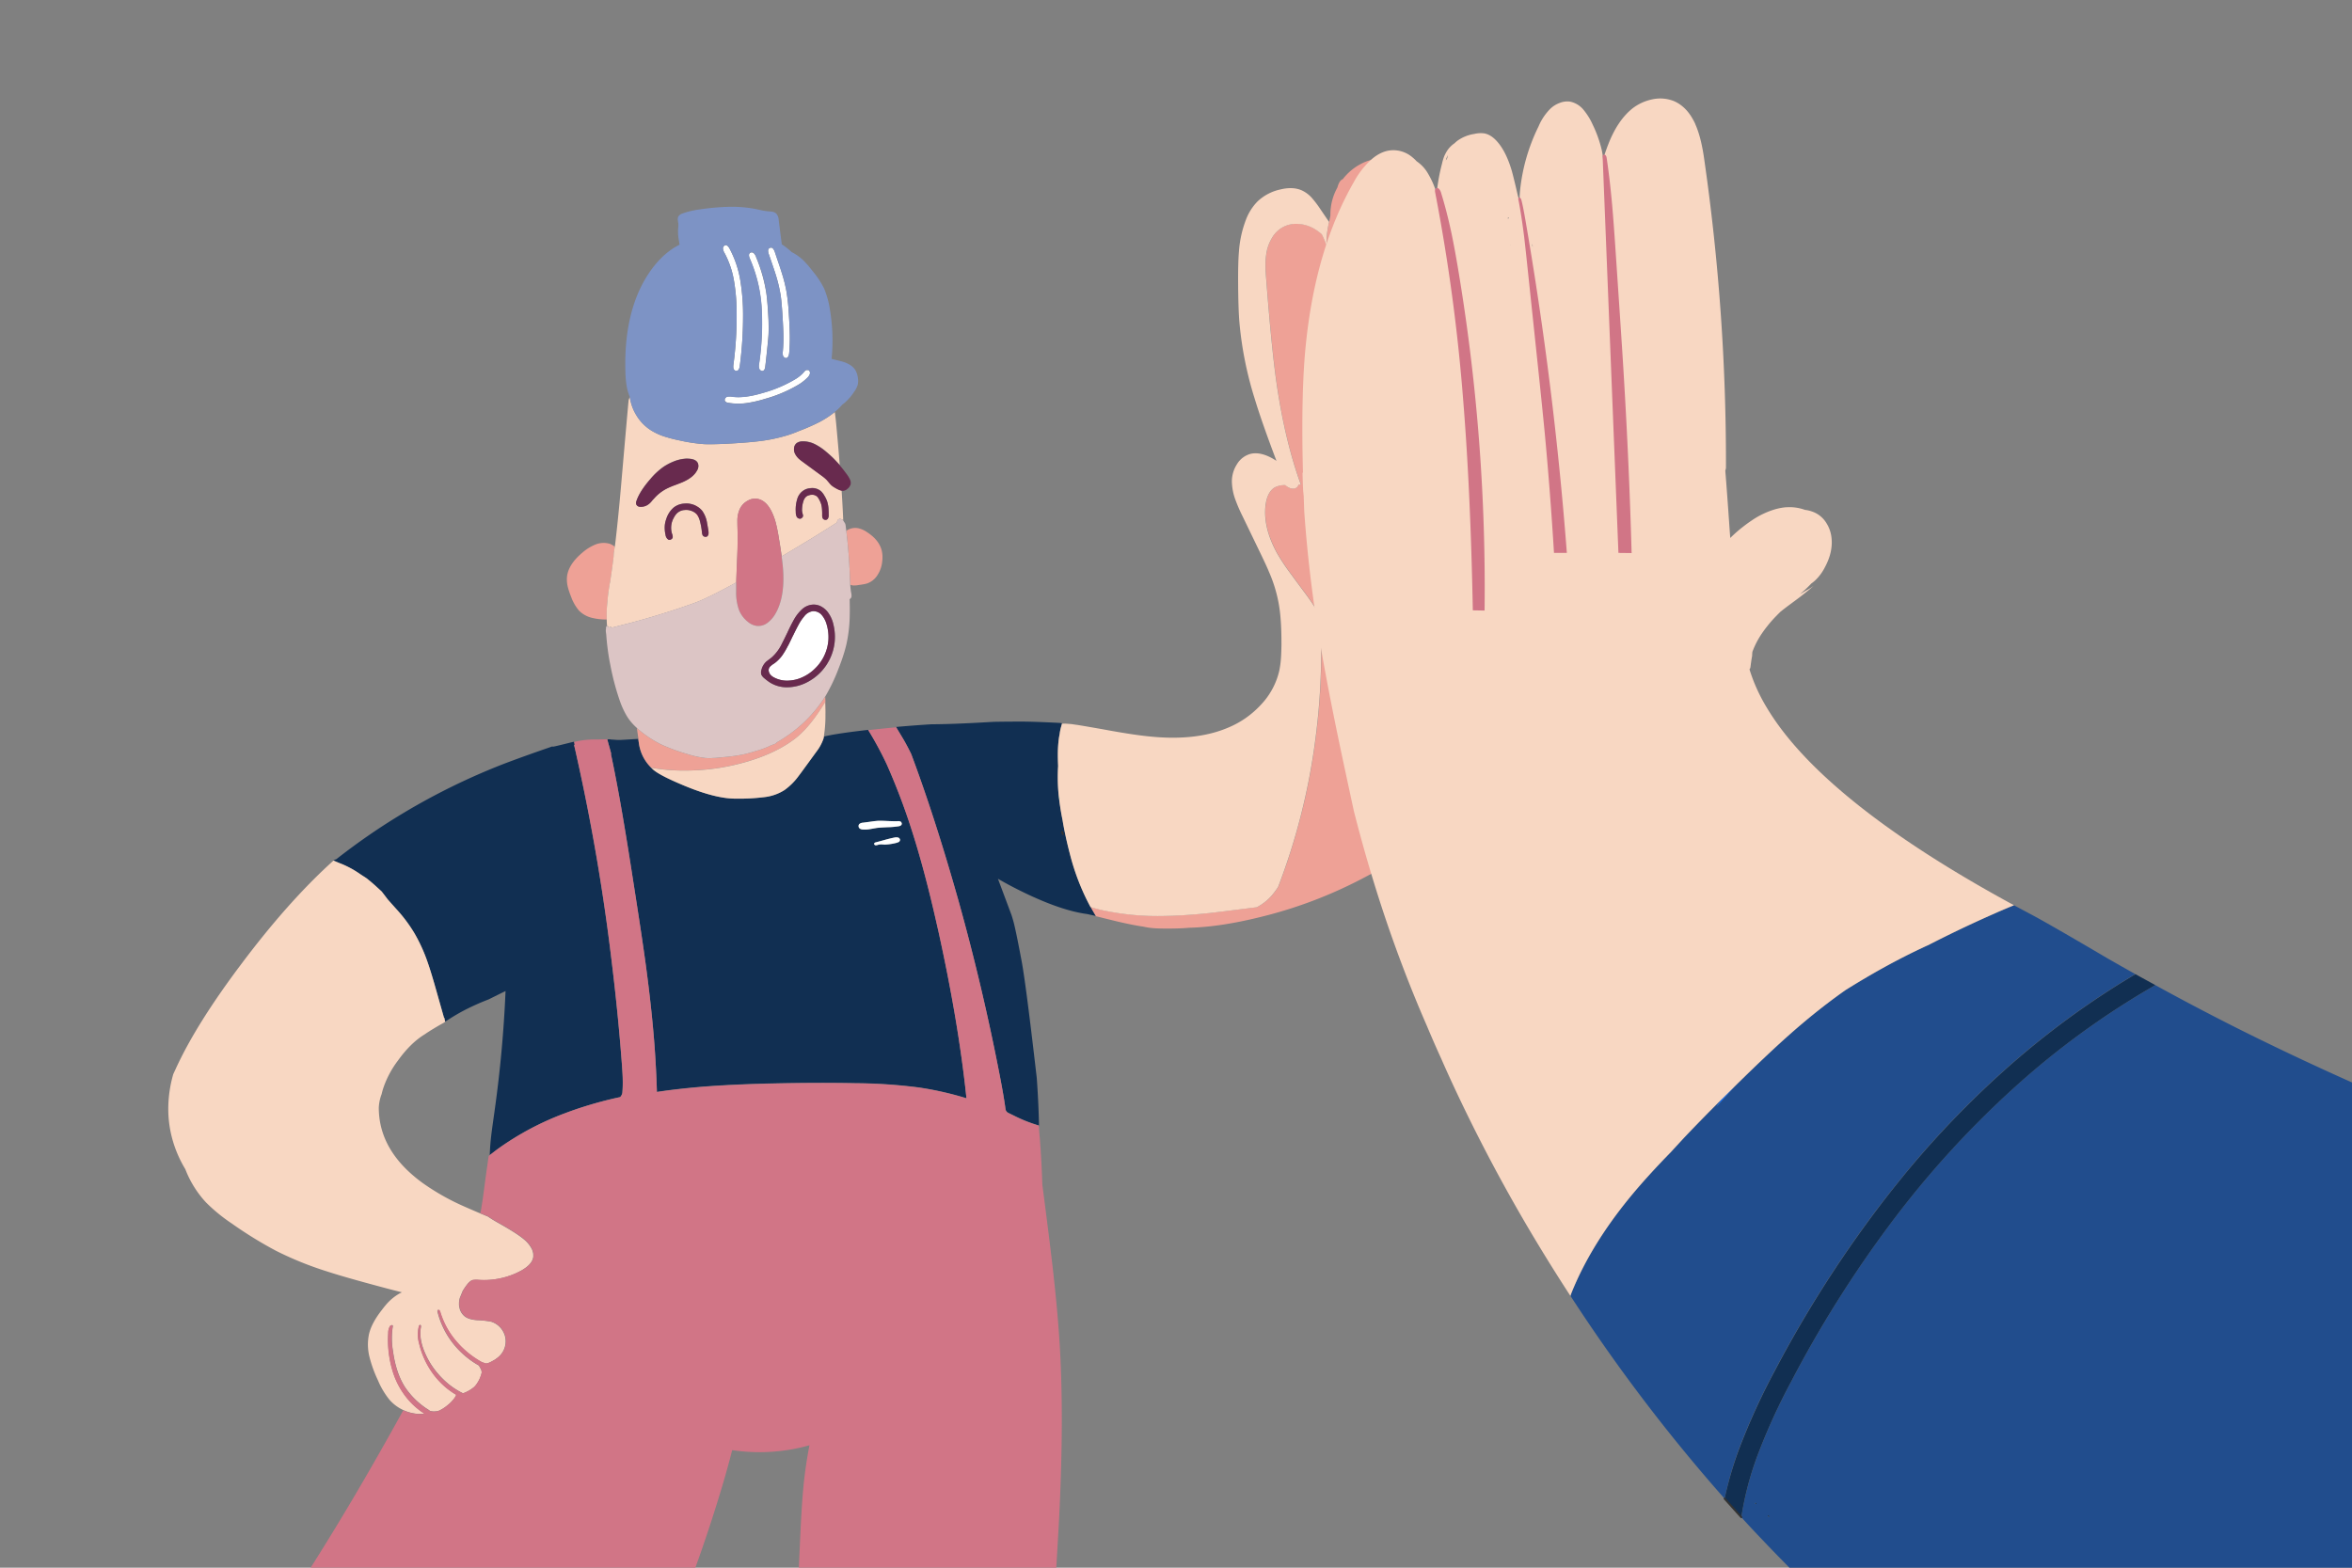 <?xml version="1.0" encoding="UTF-8"?> <svg xmlns="http://www.w3.org/2000/svg" id="Layer_1" data-name="Layer 1" width="1200" height="800" viewBox="0 0 1200 800"><rect x="0" y="0" width="1200" height="800" fill="#808080" stroke="none"/><defs><style> .cls-1 { fill: #f66; } .cls-2 { fill: #112f52; } .cls-3 { fill: #eea196; } .cls-4 { fill: #f8d7c2; } .cls-5 { fill: #d17586; } .cls-6 { fill: #fff; } .cls-7 { fill: #dcc5c5; } .cls-8 { fill: #682a4e; } .cls-9 { fill: #7d93c5; } .cls-10, .cls-11 { fill: none; stroke-linecap: round; stroke-linejoin: round; } .cls-10 { stroke: #333; } .cls-11 { stroke: #6c9; stroke-width: 0.1px; } .cls-12 { fill: #214d8d; } .cls-13 { fill: #06f; } </style></defs><g id="Layer10_0_FILL" data-name="Layer10 0 FILL"><path class="cls-1" d="M356,252.73a2,2,0,0,0-1,.33l0,12.5a9.34,9.34,0,0,0,.29,2.16,1,1,0,0,0,.87-.7,3.29,3.29,0,0,0,.12-1.08l0-7.94A36.52,36.52,0,0,0,356,252.73Z"></path></g><g><g id="Layer5_0_FILL" data-name="Layer5 0 FILL"><path class="cls-2" d="M461.87,378.89q1.47,2.66,3,5.77,9.3,24.81,18.44,55.32,3,10,5.81,20,12.15,43.55,20.89,88.5,2.21,11.25,3,17.56a2.63,2.63,0,0,0,1.25,1.71c.41.22,1.45.73,3.11,1.53a73.09,73.09,0,0,0,12.63,5c0,.36.05.72.08,1.08v-.54c0-.53,0-1,0-1.58q-.27-11.48-1.12-23.17-.21-1.77-.42-3.57-5.44-47.06-7.56-57.39-2.44-13.05-3.73-18.15c-.3-1.13-.68-2.46-1.17-4l-6.93-18.52a5.32,5.32,0,0,0,.5.29q6,3.44,12.25,6.48,19.26,9.39,32.6,11.21c.37.06,1.91.41,4.61,1-.65-1.08-1.27-2.14-1.87-3.2-.3-.51-.59-1-.88-1.58h0a118.26,118.26,0,0,1-10.46-26.95q-2.49-9.54-3.78-17.44c-.64-3.13-1.15-6.18-1.54-9.13l-.33-2.62a92,92,0,0,1-.37-15.74q-.2-4.35-.13-7.22a59.91,59.91,0,0,1,.62-7.56c.09-.48.18-.95.25-1.41a1.71,1.71,0,0,0,.09-.3l0,0h0c0-.07,0-.15,0-.25a26.07,26.07,0,0,1,.91-4c.07-.25.12-.5.17-.75a.11.11,0,0,0,.08,0,.78.78,0,0,0,0-.21,10.5,10.5,0,0,1-1.29-.17l-.2,0q-13.17-.66-19.27-.66-7.11,0-14.08.12l-3,.17q-18.25,1.06-28.74,1.08-9.18.57-18.1,1.37c1.07,1.78,2.31,3.83,3.69,6.15.33.56.66,1.14,1,1.74m80.4,46.76c-.13-.39-.26-.75-.38-1.08.12.33.25.69.38,1.08m-259.88-44.6a3.51,3.51,0,0,1-.71-.08l-1.16.41q-14.49,5-24.29,8.76a337.14,337.14,0,0,0-50.79,25,328.34,328.34,0,0,0-33.85,23.34,8.7,8.7,0,0,0-1.37.54.77.77,0,0,1-.2.13h.08c.86.38,2.14.92,3.86,1.62l1,.41a55.5,55.5,0,0,1,5.06,2.53c1.18.69,2.32,1.41,3.41,2.16.38.28,1.54,1,3.49,2.29l2.12,1.7,2.2,1.91,3.49,3.2c.84,1.09,1.88,2.44,3.11,4.07l4.36,4.86a74.61,74.61,0,0,1,9.22,12.33,83.55,83.55,0,0,1,6.69,14.7q1.86,5.28,4.73,15.53l3.65,12.87.17,0c.11.62.21,1.11.29,1.45s.11.4.17.58l1.74-1.08q4-2.6,8-4.69A125,125,0,0,1,249.29,510l5.36-2.66,3.28-1.61q-1.28,30.53-5.61,61.29-1.27,9-1.57,11.42-.44,3.66-.67,6.85c-.09,1.46-.16,2.85-.21,4.15,1.35-1,2.7-2.08,4.07-3.11a.19.19,0,0,0,0-.12.56.56,0,0,0,.05.08,145.4,145.4,0,0,1,34.38-18.27q4.89-1.84,10-3.45,9.27-2.9,18-4.73a4.29,4.29,0,0,0,1.16-2.29,65.22,65.22,0,0,0,.17-6.85q0-3.15-1.25-18-1.74-20.6-4.48-42.9a1049.12,1049.12,0,0,0-17.82-104.07q-.6-2.79-1.28-5.6a1.32,1.32,0,0,0,.29-.13c-.06-.37-.11-.69-.17-.95s-.08-.37-.12-.54c-.85.19-1.72.39-2.62.62-5,1.25-7.63,1.87-7.93,1.87M326,379.64c-.1-.67-.23-1.53-.37-2.58q-8.55.54-9.51.54c-.53,0-1.45,0-2.74-.12l-1.37-.09-.5,0a.24.24,0,0,0,0-.12l-1.66,0c.25,1,.52,2,.83,3.07.45,1.61.84,3,1.16,4.24l-.08.08h-.08c.15.73.32,1.49.49,2.28q3,14.37,6,32.23,2,11.54,5.2,32.35,4.28,27.24,6.14,41,3.07,22.83,4.44,41.23.87,11.73,1.21,23.42,10.61-1.59,22.34-2.57,16.15-1.34,38.87-1.79,22-.45,40.2-.08a263.39,263.39,0,0,1,32.39,2.2,164.44,164.44,0,0,1,24.13,5.48c-.39-3.76-.81-7.55-1.29-11.37q-4.11-33.11-12.5-71.51c-.47-2.18-1-4.33-1.45-6.44q-6.21-27.56-12.92-48.3a332.85,332.85,0,0,0-12.54-32.89,178.12,178.12,0,0,0-9.43-17.44q-16.29,1.84-22.59,3.41a3,3,0,0,1-.12.62c0,.14-.05.28-.08.41a22.92,22.92,0,0,1-3.62,6.69q-8.67,12-9,12.29a32.09,32.09,0,0,1-7.31,7.31,24,24,0,0,1-9.51,3.49,103.41,103.41,0,0,1-15.53.87q-10.08,0-25.83-6.52-13.15-5.43-16.4-8.55l-.75-.71A21.52,21.52,0,0,1,326,379.64m131.89,39.45a2.76,2.76,0,0,1,1.71.25,1.19,1.19,0,0,1,.45.66,1,1,0,0,1,0,.75c-.22.53-.8.84-1.74.95a40.72,40.72,0,0,1-5.48.46c-2.55.11-4.38.24-5.48.37l-3.62.63a14.28,14.28,0,0,1-3.65.16,2.93,2.93,0,0,1-1.41-.49,1.53,1.53,0,0,1-.59-1.17,1.45,1.45,0,0,1,.46-1.2,3.33,3.33,0,0,1,1.83-.62l4.4-.59c1.61-.22,2.8-.34,3.57-.37,1.08-.05,2.69,0,4.82.12s3.72.14,4.77.09M451.28,431c-.69-.06-1.2-.09-1.54-.09a6.5,6.5,0,0,0-1.57.17,4.17,4.17,0,0,1-1.29.29.81.81,0,0,1-.62-.25.62.62,0,0,1-.25-.58c.08-.36.41-.6,1-.71l3.7-1q3.36-1,5.73-1.42a3.56,3.56,0,0,1,1.74,0,1.27,1.27,0,0,1,.71.42,1.18,1.18,0,0,1,.33.79,1.32,1.32,0,0,1-.66,1.08,9.85,9.85,0,0,1-1.25.45A27.61,27.61,0,0,1,451.28,431Z"></path><path class="cls-3" d="M450.12,286.41a15.67,15.67,0,0,0-.21-5.28q-1.34-5.56-7.52-9.55a12.44,12.44,0,0,0-4.44-2,7.78,7.78,0,0,0-4.69.46,5.89,5.89,0,0,0-1.46.83q1.45,12.22,1.83,23.79c.05,1.37.1,2.6.17,3.7a4.11,4.11,0,0,0,1.91.41,13.22,13.22,0,0,0,2.7-.29,25.33,25.33,0,0,0,3.86-.7,10.17,10.17,0,0,0,5.56-4.53,15.21,15.21,0,0,0,2.29-6.85M325.66,377.06c.14,1.05.27,1.91.37,2.58a21.52,21.52,0,0,0,6.19,12.08,93.69,93.69,0,0,0,17.19,1.45A111.71,111.71,0,0,0,381,388.69q15.38-4.49,25.13-12.13c.27-.2.53-.43.79-.66q6.83-5.65,14.12-17.65c.06,1.42.11,3.06.16,4.94v1.17c.11-.67.06-3.64-.16-8.93a.26.26,0,0,1-.09.12,68.44,68.44,0,0,1-17.77,18.85c-.63.46-1.27.91-1.91,1.33-1.69,1.16-3.33,2.19-4.94,3.08a.63.63,0,0,1-.13.2,2.54,2.54,0,0,1-.95.63c-.7.27-1.36.52-2,.74-.4.22-.8.41-1.21.59a45.26,45.26,0,0,1-6.6,2.32q-3.36,1.08-6.23,1.7a94,94,0,0,1-10.67,1.46c-2.11.22-3.56.34-4.36.37a28.73,28.73,0,0,1-4.36,0,48.92,48.92,0,0,1-9.35-2.08,92.86,92.86,0,0,1-13-4.77,54.84,54.84,0,0,1-10.84-7c-.6-.49-1.16-1-1.7-1.49q.47,3.39.79,5.6m-14-99.37a11.2,11.2,0,0,0-7.93.16,24.17,24.17,0,0,0-6.86,4.32q-7.19,6.1-7.68,12.54a16,16,0,0,0,.5,5,39,39,0,0,0,1.62,4.77,22.72,22.72,0,0,0,4,7.06,13.78,13.78,0,0,0,6.39,3.66,29.57,29.57,0,0,0,7.39.91h.42a1,1,0,0,0,0-.25,51.31,51.31,0,0,1,.29-8,94.24,94.24,0,0,1,1.29-10.18l.16-.75q.25-1.71.54-3.69.63-4.23,1.21-9c0-.82.07-1.51.12-2.08l.5-3.11a5.33,5.33,0,0,0-2-1.29M732.09,123q-2.62-9.42-4.57-15a85.58,85.58,0,0,0-6.35-14.2q-5.7-10.17-13.09-12.21a15.93,15.93,0,0,0-7-.29,22.31,22.31,0,0,0-6.69,2.32,28,28,0,0,0-9.3,7.81q-1.65.6-2.58,3.7c-.06.2-.13.41-.2.62a28.33,28.33,0,0,0-3.53,14.29c-.19.91-.38,1.85-.58,2.82l-.09.29q-.75,3.44-1,5.9a42,42,0,0,0-.16,6.43l-.33-.87a50.26,50.26,0,0,0-2.16-5.06,22.31,22.31,0,0,0-3.7-2.75,18.37,18.37,0,0,0-8.26-2.57,14.21,14.21,0,0,0-8.27,1.83,14.71,14.71,0,0,0-5.15,5.19,21.84,21.84,0,0,0-2.74,7,35.06,35.06,0,0,0-.62,7.35q0,2.63.41,7.48,2.7,35,5.28,52.78,4.23,29.12,12.29,51.25a7.83,7.83,0,0,1-1.16.2,2.31,2.31,0,0,1-.38.83,2.51,2.51,0,0,1-1.86,1.08A3.71,3.71,0,0,1,658,249a7.57,7.57,0,0,1-2.16-1.49,11.27,11.27,0,0,0-5.44,1.2q-3.52,2.16-4.48,8.06-1.83,11.72,5.73,25.5a107.79,107.79,0,0,0,7.35,11q2.61,3.57,7.89,10.67,3.55,5,6.77,10.22a340.87,340.87,0,0,1-2.12,60.42q-.37,3-.79,6a326.87,326.87,0,0,1-18.52,71.89,33.18,33.18,0,0,1-1.91,2.74,26,26,0,0,1-9.05,7.72q-19.56,2.44-23.26,2.87-13.2,1.41-23.38,1.57a135.32,135.32,0,0,1-31.43-2.78l-.58-.12-2.41-.58-1.79-.46h0a15.08,15.08,0,0,1-2-.67c.29.54.58,1.07.88,1.58.6,1.06,1.22,2.12,1.87,3.2.61.17,1.27.33,2,.5l2.12.54,6.23,1.53q8.45,2,13.78,2.75a34.56,34.56,0,0,0,5.07.78q3,.25,8.06.21c3.94,0,7.38-.14,10.34-.41q16.07-.4,37-5.65a227.69,227.69,0,0,0,47.43-17.48q11.18-5.61,22.92-12.63a278.12,278.12,0,0,0,30.11-20.51q12-9.56,24.25-21,4.53-4.26,23.3-22.43l-2.33-.91q-4.51-1.77-18-6.44a53.61,53.61,0,0,0,.13-12.12q-.72-8.64-2.87-23.72-1.74-12.25-2.62-19.18a101.9,101.9,0,0,0,1.66-13.58,109.13,109.13,0,0,0-.58-17.32q-.74-7.14-2.53-17.15-.78-4.32-1.95-10.13-1.38-29.56-5.15-48a4.59,4.59,0,0,0-1.62-3.07,2.22,2.22,0,0,0-2.24,0,3.46,3.46,0,0,0-1.75,1.66q-4.26-19-7-30.44Q738.22,145.34,732.09,123Z"></path><path class="cls-4" d="M174,440.77c-1.72-.7-3-1.24-3.86-1.62l-2.53,2.32q-21.48,19.89-44,49.83-23.46,31.07-34,54.24c-.41.88-.81,1.76-1.21,2.61a64.8,64.8,0,0,0-2.53,16.37,58.43,58.43,0,0,0,2.12,17,61.07,61.07,0,0,0,6.56,15.12l0,0a52.53,52.53,0,0,0,10.59,17,85.41,85.41,0,0,0,13,10.64,207.78,207.78,0,0,0,22.67,14,172.91,172.91,0,0,0,25.83,10.47q8.85,2.9,26.87,7.72,6.54,1.77,11.54,3l-1.16.58a25.73,25.73,0,0,0-7.27,6.15c-.57.68-1.15,1.42-1.74,2.2q-5.4,6.89-6.65,12.58a26.09,26.09,0,0,0,.38,11.88,64.66,64.66,0,0,0,4.19,11.46,41.29,41.29,0,0,0,5.86,9.92,21,21,0,0,0,6.43,5l.75.37a22.25,22.25,0,0,0,7.06,1.87l1.16.08a.42.42,0,0,1-.12-.08,11.16,11.16,0,0,0,1.83,0,1.27,1.27,0,0,0,.49-.17h.17l-.08-.08a.21.21,0,0,0,.12-.08l-.33-.09a.27.27,0,0,0-.17-.08,39.09,39.09,0,0,1-6.43-5.4,40,40,0,0,1-9.3-16.36,54.37,54.37,0,0,1-2.12-19,6.37,6.37,0,0,1,.91-3.53,1.54,1.54,0,0,1,.71-.46q.5-.12.66.21a.86.86,0,0,1,0,.63,38.68,38.68,0,0,0,.13,12.45q1.58,11.46,6.35,18.65a39.6,39.6,0,0,0,12,11.38v0a1.81,1.81,0,0,0,1.21.58,6.82,6.82,0,0,0,2.11.08l.09,0a5.77,5.77,0,0,0,1.95-.46,19.6,19.6,0,0,0,4.19-2.74,17.42,17.42,0,0,0,3.82-4.11,5.42,5.42,0,0,0,.54-1.17,39.8,39.8,0,0,1-5.15-3.61,40.84,40.84,0,0,1-8.63-10.05,42.55,42.55,0,0,1-5.07-12.25,17.56,17.56,0,0,1-.21-9,1.17,1.17,0,0,1,.29-.54c.17-.19.33-.25.5-.17s.35.42.29,1q-1.25,6.27,2.45,14.2a41,41,0,0,0,8.51,12.13A38,38,0,0,0,236.25,711a19,19,0,0,0,1.95-.83A18.14,18.14,0,0,0,242,707.7a12,12,0,0,0,1.42-1.74,16.87,16.87,0,0,0,2.32-5.36.85.85,0,0,0,0-.17v0a.24.24,0,0,0,0-.12.41.41,0,0,0,0-.17v0a2.71,2.71,0,0,0-.08-.54,4.69,4.69,0,0,0-.17-.58.2.2,0,0,0,0-.08l-1.16-2.08a44.38,44.38,0,0,1-9.34-7,43,43,0,0,1-11.8-20.43,1.23,1.23,0,0,1,.08-.83.46.46,0,0,1,.42-.12.75.75,0,0,1,.46.2,3.71,3.71,0,0,1,.41.83,41.17,41.17,0,0,0,9.1,16,46.67,46.67,0,0,0,12.16,9.64l1.87.62a4.58,4.58,0,0,0,1-.08,9.9,9.9,0,0,0,2-.87c.92-.47,1.6-.85,2-1.13a2.48,2.48,0,0,0,.37-.29,11.39,11.39,0,0,0,2.95-2.82,10.35,10.35,0,0,0,1.83-4.53,10.21,10.21,0,0,0-.42-4.86,10.69,10.69,0,0,0-2.61-4.15,10.53,10.53,0,0,0-4.16-2.53,44.86,44.86,0,0,0-7.1-.79q-4.35-.28-6.48-1.95a7.54,7.54,0,0,1-2.49-3.7,11,11,0,0,1-.37-1.78,10.81,10.81,0,0,1,.12-2.83c.07-.37.15-.74.25-1.12q.74-1.72,1.41-3.45a30,30,0,0,1,2.41-3.53,7.68,7.68,0,0,1,2.16-1.95,3.61,3.61,0,0,1,.42-.16,10.75,10.75,0,0,1,2.82-.13,39.18,39.18,0,0,0,11.51-.79,38.76,38.76,0,0,0,10.83-4.07q5.19-3,5.86-6.52a7.54,7.54,0,0,0-1-4.94,15.12,15.12,0,0,0-3.4-4.07q-3.4-3-12.58-8.18c-2.32-1.29-4.37-2.53-6.15-3.74-1.4-.58-2.72-1.13-4-1.66q-7.9-3.37-10.34-4.52a119.38,119.38,0,0,1-18.81-10.88,75.06,75.06,0,0,1-8.34-7q-14.13-13.93-14.12-31.56a22,22,0,0,1,1.45-6.85c.22-1,.49-1.94.79-2.91A49.32,49.32,0,0,1,203,541.26q6.42-9,13.66-13.41,2.1-1.46,4.82-3.08c1.82-1.1,3.36-2,4.61-2.65l1.08-.71c-.06-.18-.12-.38-.17-.58s-.18-.83-.29-1.45l-.17,0-3.65-12.87q-2.86-10.26-4.73-15.53a83.55,83.55,0,0,0-6.69-14.7,74.61,74.61,0,0,0-9.22-12.33L197.84,459c-1.23-1.63-2.27-3-3.11-4.07l-3.49-3.2-2.2-1.91-2.12-1.7c-1.95-1.25-3.11-2-3.49-2.29-1.09-.75-2.23-1.47-3.41-2.16a55.5,55.5,0,0,0-5.06-2.53l-1-.41M220.51,720,220,720h.24l.3.09h-.05m128.9-326.87a93.69,93.69,0,0,1-17.19-1.45l.75.71q3.24,3.1,16.4,8.55,15.75,6.52,25.83,6.52a103.41,103.41,0,0,0,15.53-.87,24,24,0,0,0,9.51-3.49,32.09,32.09,0,0,0,7.31-7.31q.3-.33,9-12.29a22.92,22.92,0,0,0,3.62-6.69c0-.13.06-.27.08-.41a3,3,0,0,0,.12-.62.23.23,0,0,0,0-.17,65.57,65.57,0,0,0,.79-11.29v-1.17c-.05-1.88-.1-3.52-.16-4.94q-7.29,12-14.12,17.65c-.26.23-.52.46-.79.66q-9.77,7.65-25.13,12.13a111.71,111.71,0,0,1-31.56,4.48M321.34,202.73a4.43,4.43,0,0,0-.66,2q-.26,2.33-3.91,44.31-1.41,16-2.9,28.62l-.21,1.33-.5,3.11c-.05.57-.09,1.26-.12,2.08q-.59,4.79-1.21,9-.29,2-.54,3.69l-.16.75a94.24,94.24,0,0,0-1.29,10.18,51.31,51.31,0,0,0-.29,8,1,1,0,0,1,0,.25h0c0,1.17.08,2.29.16,3.36l.25,0h.17a1.08,1.08,0,0,0,.29.58.5.5,0,0,0,.62.09.83.83,0,0,0,.42-.3,1.74,1.74,0,0,1,.54.54l1.08-.24c2.35-.61,5.11-1.32,8.3-2.12q16.95-4.49,32.85-10.22,6.71-2.4,21.43-10.5.11-4.41.41-11,.47-10.21.25-15.7c-.08-2.74-.11-4.55-.08-5.44a14.36,14.36,0,0,1,1.16-5.23,9.23,9.23,0,0,1,4.11-4.36,7.34,7.34,0,0,1,5.73-.75q3.75,1.08,6.32,6.06A31.5,31.5,0,0,1,396,267.6c.44,1.71.91,4.11,1.41,7.18q.89,5.1,1.41,9.14c.69-.39,1.38-.8,2.08-1.21q15.88-9.42,26-16a.55.55,0,0,0,.21-.12,1.83,1.83,0,0,1,.58-1.5,1.47,1.47,0,0,1,1.41-.2,2.85,2.85,0,0,1,.38.12,2.22,2.22,0,0,1,.7.54c0-.32,0-.63,0-.95q-.28-6.66-.79-14.33a7.13,7.13,0,0,1-1.53-.5,18,18,0,0,1-1.87-1,11.14,11.14,0,0,1-1.79-1.24,13.53,13.53,0,0,1-1.24-1.37c-.61-.72-1-1.21-1.25-1.45a21.7,21.7,0,0,0-2.62-2.16L410,235.91c-1.11-.8-1.92-1.44-2.45-1.91a9.24,9.24,0,0,1-1.87-2.45,5,5,0,0,1-.54-3,3.57,3.57,0,0,1,1.41-2.58,5.33,5.33,0,0,1,2.83-.83,13.54,13.54,0,0,1,6.56,1.54,28.24,28.24,0,0,1,5.61,3.82q1.73,1.46,3.36,3c1.22,1.22,2.39,2.47,3.53,3.78q-.73-9.24-1.7-19.72-.39-4.38-.83-7.31a36.09,36.09,0,0,1-3.12,2.32,48.87,48.87,0,0,1-4.65,2.79,104.09,104.09,0,0,1-10.17,4.48l-.54.21a59.84,59.84,0,0,1-5.78,2.12,82.71,82.71,0,0,1-15.49,3.11q-5.22.63-15.82,1.2c-5.2.23-8.9.28-11.09.17a84.9,84.9,0,0,1-12.62-1.91,71.57,71.57,0,0,1-7.43-1.91,30.3,30.3,0,0,1-6.94-3.16,23.08,23.08,0,0,1-7.6-7.8c-.47-.78-.9-1.57-1.28-2.37a24.18,24.18,0,0,1-2-6.77m10.47,41.65a35.13,35.13,0,0,1,6.47-6.06,27.25,27.25,0,0,1,5.07-2.74,19.82,19.82,0,0,1,6.52-1.58,14,14,0,0,1,2.16.08c2.19.23,3.54,1,4.07,2.45a4.2,4.2,0,0,1-.46,3.41c-1.21,2.33-3.53,4.26-6.93,5.81-.72.34-2.15.9-4.28,1.71a39.85,39.85,0,0,0-4.23,1.78,21.77,21.77,0,0,0-6.52,5.07c-.31.35-.58.66-.84.91s-.44.56-.62.75a7.8,7.8,0,0,1-1.66,1.49,6.17,6.17,0,0,1-3.86,1.08,2.15,2.15,0,0,1-2.08-1.12,2.56,2.56,0,0,1,.09-1.91q1.65-4.89,7.1-11.13m86,10.3a6.44,6.44,0,0,0-1.08-1.45,4,4,0,0,0-3.57-.67,4.36,4.36,0,0,0-1.87.79,4.88,4.88,0,0,0-1.37,2.16,14.37,14.37,0,0,0-.75,4.24,5.4,5.4,0,0,0,.21,2c.05.25.15.63.29,1.12a1.44,1.44,0,0,1-.62,1.37,1.35,1.35,0,0,1-1.46.3,1.88,1.88,0,0,1-1.32-1.33,5.13,5.13,0,0,1-.3-2,17.89,17.89,0,0,1,.71-6.47,7.72,7.72,0,0,1,4-4.95,7.24,7.24,0,0,1,2.61-.7,6.81,6.81,0,0,1,5.69,1.66,9.84,9.84,0,0,1,1.62,2.2,14.56,14.56,0,0,1,1.42,3,15.36,15.36,0,0,1,.62,3.32c.05.64.1,1.77.12,3.41a3.31,3.31,0,0,1-.41,1.91,1.4,1.4,0,0,1-1.37.62,1.55,1.55,0,0,1-1.29-.83,4,4,0,0,1-.25-1.74,30.69,30.69,0,0,0-.12-3.2,10.77,10.77,0,0,0-.46-2.45,13.58,13.58,0,0,0-1.08-2.37M349,257a10.34,10.34,0,0,1,5.65.91c.31.15.6.3.87.46a9.6,9.6,0,0,1,2.7,2.28,14.45,14.45,0,0,1,2.53,6.52c.17.8.38,2,.63,3.65.24,1.42.05,2.37-.59,2.87a1.37,1.37,0,0,1-1.2.21,1.62,1.62,0,0,1-1.08-.67,4.28,4.28,0,0,1-.42-1.74,35.73,35.73,0,0,0-1-5.52,9.39,9.39,0,0,0-1.46-3.29,6.34,6.34,0,0,0-2.69-1.91l-.3-.12a7.7,7.7,0,0,0-3.61-.37l-.16,0A6.28,6.28,0,0,0,345.3,262a9.33,9.33,0,0,0-1.53,2.2,10.39,10.39,0,0,0-.92,8.1,4.3,4.3,0,0,1,.38,1.83,1.51,1.51,0,0,1-.88,1.12,1.43,1.43,0,0,1-1.41.08,3.36,3.36,0,0,1-1.37-2.36,16.27,16.27,0,0,1-.37-5.07,14.09,14.09,0,0,1,.79-3.24,12.57,12.57,0,0,1,3.74-5.69,9.48,9.48,0,0,1,5.31-2M678.1,113.24q-1.92-2.8-4.77-7a52.87,52.87,0,0,0-4-5.23,15.62,15.62,0,0,0-5.15-3.86q-4.49-2-10.8-.5a24.39,24.39,0,0,0-11.87,6.23,26.9,26.9,0,0,0-5.86,9.34,56.29,56.29,0,0,0-3.53,16.07q-.5,5.52-.42,16.7.09,13.13.67,19.68a183.5,183.5,0,0,0,7.81,38.87q3.45,11.47,11.08,31.64-7.41-4.86-13.08-3.61a11.59,11.59,0,0,0-7.1,5.36,16.2,16.2,0,0,0-2.57,8.88,28.59,28.59,0,0,0,1.74,9.06,81.12,81.12,0,0,0,3.7,8.55l9.38,19.44q3,6.23,4.07,8.88a71.27,71.27,0,0,1,5.9,23.18q.54,6,.5,14.45c-.06,2.9-.14,5.08-.25,6.52a45.34,45.34,0,0,1-.87,6.43,37.33,37.33,0,0,1-9.56,17.53,47.2,47.2,0,0,1-16.69,11.54q-16.32,6.9-40.11,4.41-7.65-.75-20.15-3l-2.94-.54q-8.66-1.53-13.46-2.32l-.7-.08-2-.3c-.61-.08-1.85-.18-3.73-.29h-.13a4.74,4.74,0,0,1-.79,0l-.33.09-.12-.13h-.13a.78.78,0,0,1,0,.21.11.11,0,0,1-.08,0c-.05.25-.1.5-.17.75a26.07,26.07,0,0,0-.91,4c0,.1,0,.18,0,.25h0l0,0a1.71,1.71,0,0,1-.09.3c-.07.46-.16.93-.25,1.41a59.91,59.91,0,0,0-.62,7.56q-.06,2.86.13,7.22a92,92,0,0,0,.37,15.74l.12.62h0l-.12-.62.33,2.62c.39,2.95.9,6,1.54,9.13q1.29,7.9,3.78,17.44a118.26,118.26,0,0,0,10.46,26.95h0a15.08,15.08,0,0,0,2,.67h0l1.79.46,2.41.58.58.12a135.32,135.32,0,0,0,31.43,2.78q10.18-.17,23.38-1.57,3.71-.42,23.26-2.87a26,26,0,0,0,9.05-7.72,33.18,33.18,0,0,0,1.91-2.74,326.87,326.87,0,0,0,18.52-71.89q.42-3,.79-6a340.87,340.87,0,0,0,2.12-60.42q-3.21-5.25-6.77-10.22-5.28-7.1-7.89-10.67a107.79,107.79,0,0,1-7.35-11q-7.56-13.8-5.73-25.5,1-5.89,4.48-8.06a11.27,11.27,0,0,1,5.44-1.2A7.57,7.57,0,0,0,658,249a3.71,3.71,0,0,0,2.25.29,2.51,2.51,0,0,0,1.86-1.08,2.31,2.31,0,0,0,.38-.83,7.83,7.83,0,0,0,1.16-.2Q655.6,225,651.36,195.92q-2.58-17.78-5.28-52.78-.41-4.86-.41-7.48a35.06,35.06,0,0,1,.62-7.35,21.84,21.84,0,0,1,2.74-7,14.71,14.71,0,0,1,5.15-5.19,14.21,14.21,0,0,1,8.27-1.83,18.37,18.37,0,0,1,8.26,2.57,22.31,22.31,0,0,1,3.7,2.75,50.26,50.26,0,0,1,2.16,5.06l.33.87a42,42,0,0,1,.16-6.43Q677.35,116.68,678.1,113.24Z"></path><path class="cls-5" d="M220,720l.49.09h.05l-.3-.09H220m89.82-342.76h-.13q-4.23.12-7.1.12a44.31,44.31,0,0,0-8,.87l-1.66.38q.06.26.12.54c.06.26.11.58.17.95a1.32,1.32,0,0,1-.29.13q.68,2.81,1.28,5.6A1049.12,1049.12,0,0,1,312,489.85q2.74,22.3,4.48,42.9,1.26,14.82,1.25,18a65.22,65.22,0,0,1-.17,6.85,4.29,4.29,0,0,1-1.16,2.29q-8.71,1.83-18,4.73-5.16,1.6-10,3.45A145.4,145.4,0,0,0,254,586.32a.56.56,0,0,1-.05-.08.19.19,0,0,1,0,.12c-1.37,1-2.72,2.07-4.07,3.11-.17.16-.35.31-.54.46-.07.48-.16,1-.25,1.5-.14,1.11-.31,2.31-.49,3.61-.08.53-.16,1.07-.25,1.62q-.83,6.14-2,14.87c-.08.54-.16,1.08-.25,1.61l-.7,4.53c-.07.3-.2.77-.38,1.41,1.23.53,2.55,1.08,4,1.66,1.78,1.21,3.83,2.45,6.15,3.74q9.17,5.14,12.58,8.18a15.12,15.12,0,0,1,3.4,4.07,7.54,7.54,0,0,1,1,4.94q-.66,3.54-5.86,6.52a38.76,38.76,0,0,1-10.83,4.07,39.18,39.18,0,0,1-11.51.79,10.75,10.75,0,0,0-2.82.13,3.61,3.61,0,0,0-.42.16,7.68,7.68,0,0,0-2.16,1.95,30,30,0,0,0-2.41,3.53q-.67,1.73-1.41,3.45c-.1.38-.18.75-.25,1.12a10.81,10.81,0,0,0-.12,2.83,11,11,0,0,0,.37,1.78,7.54,7.54,0,0,0,2.49,3.7q2.13,1.66,6.48,1.95a44.86,44.86,0,0,1,7.1.79,10.53,10.53,0,0,1,4.16,2.53,10.69,10.69,0,0,1,2.61,4.15,10.21,10.21,0,0,1,.42,4.86,10.35,10.35,0,0,1-1.83,4.53,11.39,11.39,0,0,1-2.95,2.82,2.48,2.48,0,0,1-.37.29c-.44.28-1.12.66-2,1.13a9.9,9.9,0,0,1-2,.87,4.58,4.58,0,0,1-1,.08l-1.87-.62a46.67,46.67,0,0,1-12.16-9.64,41.17,41.17,0,0,1-9.1-16,3.71,3.71,0,0,0-.41-.83.75.75,0,0,0-.46-.2.46.46,0,0,0-.42.12,1.23,1.23,0,0,0-.08.83A43,43,0,0,0,235,689.76a44.38,44.38,0,0,0,9.34,7l1.16,2.08a.2.2,0,0,1,0,.08,4.69,4.69,0,0,1,.17.58,2.71,2.71,0,0,1,.08.54v0a.41.41,0,0,1,0,.17.24.24,0,0,1,0,.12v0a.85.85,0,0,1,0,.17,16.87,16.87,0,0,1-2.32,5.36A12,12,0,0,1,242,707.7a18.14,18.14,0,0,1-3.82,2.49,19,19,0,0,1-1.95.83,38,38,0,0,1-10.55-7.51,41,41,0,0,1-8.51-12.13q-3.69-7.93-2.45-14.2c.06-.58,0-.91-.29-1s-.33,0-.5.17a1.17,1.17,0,0,0-.29.54,17.56,17.56,0,0,0,.21,9,42.55,42.55,0,0,0,5.07,12.25,40.84,40.84,0,0,0,8.63,10.05,39.8,39.8,0,0,0,5.15,3.61,5.42,5.42,0,0,1-.54,1.17,17.42,17.42,0,0,1-3.82,4.11,19.6,19.6,0,0,1-4.19,2.74,5.77,5.77,0,0,1-1.95.46l-.09,0a6.82,6.82,0,0,1-2.11-.08,1.81,1.81,0,0,1-1.21-.58v0a39.6,39.6,0,0,1-12-11.38q-4.77-7.18-6.35-18.65a38.68,38.68,0,0,1-.13-12.45.86.86,0,0,0,0-.63q-.17-.33-.66-.21a1.54,1.54,0,0,0-.71.46,6.37,6.37,0,0,0-.91,3.53,54.37,54.37,0,0,0,2.12,19,40,40,0,0,0,9.3,16.36,39.09,39.09,0,0,0,6.43,5.4.27.27,0,0,1,.17.08l.33.09a.21.21,0,0,1-.12.08l.08.08h-.17a1.27,1.27,0,0,1-.49.17,11.16,11.16,0,0,1-1.83,0,.42.42,0,0,0,.12.08l-1.16-.08a22.25,22.25,0,0,1-7.06-1.87Q198,733.77,190.2,747.36q-23.83,41.58-47.92,77.53H117.94c-.39.11-.77.21-1.16.29l-1.21.33c-.38.09-.77.18-1.16.3H112c-.41-.12-.81-.21-1.2-.3l-1.2-.33c-.39-.08-.78-.18-1.17-.29v.29h-.91a4.51,4.51,0,0,1-.29.63c-.08.27-.18.56-.29.87l.58.91,2.08.58c.41.09.81.18,1.2.29s.79.21,1.2.29.78.21,1.17.29c.38-.08.79-.18,1.2-.29s.78-.18,1.16-.29l1.21-.29q11.67,0,23.34,0-6.8,10.08-13.58,19.69-12.41,17.52-25.13,34a822.1,822.1,0,0,1-77.78,87.5,11.35,11.35,0,0,0,4.82-1.87,30.07,30.07,0,0,0,4.19-3.36A432.08,432.08,0,0,0,65,931q13.41-15.21,29.45-35.68,5.3-6.75,10.46-13.58,20.08-26.32,38.62-53.65l176.74-.08,20.52,0q-9.39,22.37-20.52,44.1c-.9,1.78-1.82,3.55-2.74,5.31s-1.62,3.07-2.33,4.36c-.81,1.5-1.53,2.77-2.16,3.82a75.73,75.73,0,0,1-5.1,7.81c-1.75,2.36-2.85,4-3.33,4.78a11.25,11.25,0,0,0-1.66,5.31q2.79.38,5.61-4.23,5.08-8.53,9.92-17.49c.6-1.1,1.2-2.21,1.79-3.32q12.63-23.75,23.63-50.45l62.66,0q-.35,13-.37,22.25a499.16,499.16,0,0,0,3.2,61.63,2.79,2.79,0,0,0,.66,1.7,1.43,1.43,0,0,0,1.46.21,1.86,1.86,0,0,0,1.16-1.08,5.44,5.44,0,0,0,0-3.11A267,267,0,0,1,409,868q-.28-13.68.58-40,62.31,0,124.58-.09-3.84,56.7-4.78,77.45-1.95,44.4-.33,79a8,8,0,0,0,1.91-4,26.74,26.74,0,0,0,.38-4.65q.12-55.86,3.36-111.59,1.37-19.74,2.45-36.21h37.37v-2.7H563.2l-25.87,0q2-30.89,3-49.75,2.61-51.33.37-88.74-1-16.65-3.32-37.29-1.41-12.68-4.57-37.17l-1-7.64q-.29-9-.83-17.24c0-.71-.1-1.43-.16-2.15-.09-1.42-.18-2.83-.29-4.24q0-.42-.09-.87-.22-2.37-.33-4.2c0-.14,0-.28,0-.41,0-.36-.06-.72-.08-1.08a73.09,73.09,0,0,1-12.63-5c-1.66-.8-2.7-1.31-3.11-1.53a2.63,2.63,0,0,1-1.25-1.71q-.82-6.3-3-17.56-8.73-45-20.89-88.5-2.82-10-5.81-20-9.15-30.51-18.44-55.32-1.51-3.12-3-5.77c-.34-.6-.67-1.18-1-1.74-1.38-2.32-2.62-4.37-3.69-6.15q-3.46.31-6.9.66l-7.35.75a178.12,178.12,0,0,1,9.43,17.44,332.85,332.85,0,0,1,12.54,32.89q6.71,20.75,12.92,48.3c.49,2.11,1,4.26,1.45,6.44q8.39,38.4,12.5,71.51c.48,3.82.9,7.61,1.29,11.37a164.44,164.44,0,0,0-24.13-5.48,263.39,263.39,0,0,0-32.39-2.2q-18.24-.37-40.2.08-22.71.47-38.87,1.79-11.75,1-22.34,2.57-.35-11.7-1.21-23.42-1.37-18.39-4.44-41.23-1.86-13.79-6.14-41-3.24-20.81-5.2-32.35-3-17.86-6-32.23c-.17-.79-.34-1.55-.49-2.28h.08l.08-.08c-.32-1.22-.71-2.63-1.16-4.24-.31-1.09-.58-2.11-.83-3.07m63.7,362.65a95.44,95.44,0,0,0,16.32,1A93.14,93.14,0,0,0,413,737.52a220.31,220.31,0,0,0-3.45,25.33q-.74,9-1.45,25.58-1,20.94-1.45,36.63-30.75,0-61.5,0,13.11-32.19,23.92-68.65,2.73-9.35,4.52-16.53m23.84-465.06c-.5-3.07-1-5.47-1.41-7.18a31.5,31.5,0,0,0-2.45-6.86q-2.58-5-6.32-6.06a7.34,7.34,0,0,0-5.73.75,9.23,9.23,0,0,0-4.11,4.36A14.36,14.36,0,0,0,376.2,265c0,.89,0,2.7.08,5.44q.21,5.49-.25,15.7-.3,6.64-.41,11,0,2.76,0,4.65A26.8,26.8,0,0,0,377,311.2a14.73,14.73,0,0,0,4.53,6.15,9,9,0,0,0,4.48,2.07,7.67,7.67,0,0,0,5.52-1.53,15.3,15.3,0,0,0,3.87-4.32q4.86-8.06,4.19-21.43c-.1-2.23-.38-5-.83-8.22Q398.27,279.89,397.38,274.78Z"></path><path class="cls-6" d="M449.74,430.92c.34,0,.85,0,1.54.09a27.61,27.61,0,0,0,6-.88,9.85,9.85,0,0,0,1.25-.45,1.32,1.32,0,0,0,.66-1.08,1.18,1.18,0,0,0-.33-.79,1.27,1.27,0,0,0-.71-.42,3.56,3.56,0,0,0-1.74,0q-2.37.46-5.73,1.42l-3.7,1c-.58.11-.91.35-1,.71a.62.62,0,0,0,.25.58.81.81,0,0,0,.62.25,4.17,4.17,0,0,0,1.29-.29,6.5,6.5,0,0,1,1.57-.17m9.89-11.58a2.76,2.76,0,0,0-1.71-.25c-1.05.05-2.64,0-4.77-.09s-3.74-.17-4.82-.12c-.77,0-2,.15-3.57.37l-4.4.59a3.33,3.33,0,0,0-1.83.62,1.45,1.45,0,0,0-.46,1.2,1.53,1.53,0,0,0,.59,1.17,2.93,2.93,0,0,0,1.41.49,14.28,14.28,0,0,0,3.65-.16l3.62-.63c1.1-.13,2.93-.26,5.48-.37a40.72,40.72,0,0,0,5.48-.46c.94-.11,1.52-.42,1.74-.95a1,1,0,0,0,0-.75,1.19,1.19,0,0,0-.45-.66m-54.94-95.1q-1.87,3.94-2.62,5.36a38.27,38.27,0,0,1-3,5.06,19,19,0,0,1-2.45,2.7,13.62,13.62,0,0,1-1.66,1.33,10.59,10.59,0,0,0-1.54,1.12,3.17,3.17,0,0,0-1.08,1.46,2.82,2.82,0,0,0,.17,2,2.89,2.89,0,0,0,.45.87,6,6,0,0,0,2,1.62,14,14,0,0,0,7.18,1.62,18.52,18.52,0,0,0,7.23-1.7A21.73,21.73,0,0,0,416,341a21.1,21.1,0,0,0,3-3.66,20.22,20.22,0,0,0,1.66-3,22,22,0,0,0,2-7.89,22.91,22.91,0,0,0-1-8.1,12.47,12.47,0,0,0-2.41-4.48,5.58,5.58,0,0,0-4.56-1.95,6.57,6.57,0,0,0-4.41,2.7,23,23,0,0,0-2.9,4.31q-1.08,2-2.7,5.32m7.68-135.34a1.69,1.69,0,0,0-1.62.33l-1.12,1.21a18.59,18.59,0,0,1-3.82,3,66.59,66.59,0,0,1-16.45,7q-9.51,2.87-15.69,2a7.32,7.32,0,0,0-2.7,0,1.77,1.77,0,0,0-1,.92,1.24,1.24,0,0,0-.08,1.24,2.31,2.31,0,0,0,1.7.92,31,31,0,0,0,9.47.12,61.38,61.38,0,0,0,9.34-2.16,69.74,69.74,0,0,0,16.61-7,24.08,24.08,0,0,0,5.15-4,4.26,4.26,0,0,0,1.08-1.87,2,2,0,0,0-.12-1.08,1.26,1.26,0,0,0-.75-.75m-42.69-59.71a46.18,46.18,0,0,1,4.82,14.24,96.61,96.61,0,0,1,1.33,15.16A186.29,186.29,0,0,1,374.21,186a6.33,6.33,0,0,0,0,2.08,1.7,1.7,0,0,0,.58.87,1.13,1.13,0,0,0,.91.38,1.47,1.47,0,0,0,1.25-.83,5.07,5.07,0,0,0,.5-1.71,196.8,196.8,0,0,0,1.66-25.7,107,107,0,0,0-1.37-17.78,52.51,52.51,0,0,0-5.65-16.69c-.61-1-1.22-1.52-1.83-1.49a1.2,1.2,0,0,0-1,.58,1.79,1.79,0,0,0-.41,1.16,6.86,6.86,0,0,0,.83,2.37m16.07,1.87a5.72,5.72,0,0,0-1.08-1.79,2.08,2.08,0,0,0-.95-.5,1.35,1.35,0,0,0-1,.21c-.8.5-.83,1.56-.08,3.2a73.86,73.86,0,0,1,6,26.37,142.82,142.82,0,0,1-1.37,27.15,4.69,4.69,0,0,0,.08,2.41,1.74,1.74,0,0,0,.75.92,1.27,1.27,0,0,0,1.12.2c.69-.24,1.09-1,1.2-2.28q.46-3.73,1.21-11.13.5-5.07.54-7.6c0-2.07-.06-4.64-.25-7.68q-.42-7.56-1-11.25a77.89,77.89,0,0,0-5.23-18.23M396.8,133l-1.46-4.32a4.75,4.75,0,0,0-.83-1.62,1.31,1.31,0,0,0-1.62-.58,1.49,1.49,0,0,0-1,1.45,5.2,5.2,0,0,0,.37,1.83q2.66,7.68,3.53,10.46a78.69,78.69,0,0,1,2.53,10.67q.42,2.87.83,8.93.42,6.74.5,9.76a77.17,77.17,0,0,1-.25,9.76,5.25,5.25,0,0,0,.09,2.2,1.85,1.85,0,0,0,.66.87,1.36,1.36,0,0,0,1,.33c.8-.13,1.3-1,1.49-2.49a90.48,90.48,0,0,0,.29-10.3q-.07-3.9-.5-10.29a97.89,97.89,0,0,0-1.2-11,70.71,70.71,0,0,0-1.91-7.89C398.83,139,398,136.45,396.8,133Z"></path><path class="cls-7" d="M427.07,266.56a.55.55,0,0,1-.21.12q-10.11,6.6-26,16c-.7.41-1.39.82-2.08,1.21.45,3.24.73,6,.83,8.22q.66,13.37-4.19,21.43a15.3,15.3,0,0,1-3.87,4.32,7.67,7.67,0,0,1-5.52,1.53,9,9,0,0,1-4.48-2.07A14.73,14.73,0,0,1,377,311.2a26.8,26.8,0,0,1-1.41-9.34q0-1.89,0-4.65-14.73,8.1-21.43,10.5-15.9,5.73-32.85,10.22c-3.19.8-5.95,1.51-8.3,2.12l-1.08.24a1.74,1.74,0,0,0-.54-.54.83.83,0,0,1-.42.3.5.5,0,0,1-.62-.09,1.08,1.08,0,0,1-.29-.58h-.17l-.25,0a.9.9,0,0,0-.33.46,1.74,1.74,0,0,0-.12.87v.08c0,.07,0,.14-.05.21a5.18,5.18,0,0,0,0,1.58c.05.43.11.86.17,1.29A125.34,125.34,0,0,0,311,337.36l.42,2.12a129.42,129.42,0,0,0,4.73,17.9,42.65,42.65,0,0,0,4,8.59,28,28,0,0,0,4.77,5.49c.54.5,1.1,1,1.7,1.49a54.84,54.84,0,0,0,10.84,7,92.86,92.86,0,0,0,13,4.77,48.92,48.92,0,0,0,9.35,2.08,28.73,28.73,0,0,0,4.36,0c.8,0,2.25-.15,4.36-.37A94,94,0,0,0,379.19,385q2.87-.62,6.23-1.7A45.26,45.26,0,0,0,392,381c.41-.18.81-.37,1.21-.59.63-.22,1.29-.47,2-.74a2.54,2.54,0,0,0,.95-.63.63.63,0,0,0,.13-.2c1.61-.89,3.25-1.92,4.94-3.08.64-.42,1.28-.87,1.91-1.33a68.44,68.44,0,0,0,17.77-18.85.26.26,0,0,0,.09-.12l.29-.46a89.78,89.78,0,0,0,6.39-13.41c.58-1.46,1.1-2.86,1.58-4.2a79.56,79.56,0,0,0,2.58-8.59,72.82,72.82,0,0,0,1.66-13.29q.15-4.1,0-9.76a1.82,1.82,0,0,0,.95-1.41,6.57,6.57,0,0,0-.21-2,39.11,39.11,0,0,1-.45-3.94c-.07-1.1-.12-2.33-.17-3.7q-.37-11.57-1.83-23.79-.17-1.28-.33-2.58a3.26,3.26,0,0,0-.62-1.74l-.17-.17a3.27,3.27,0,0,0-.37-.7.91.91,0,0,0-.17-.17,2.22,2.22,0,0,0-.7-.54,2.85,2.85,0,0,0-.38-.12,1.47,1.47,0,0,0-1.41.2,1.83,1.83,0,0,0-.58,1.5M399,328.39q.71-1.32,2.94-5.94,1.8-3.74,3-5.93a21,21,0,0,1,4.07-5.36,9,9,0,0,1,6.06-2.62,8.15,8.15,0,0,1,3.74.87,11,11,0,0,1,3.07,2.37,16.1,16.1,0,0,1,3.36,6.94,26.46,26.46,0,0,1,.63,9,26.14,26.14,0,0,1-2.5,8.68q-.24.5-.54,1a22.69,22.69,0,0,1-2.36,3.62,24.44,24.44,0,0,1-2.37,2.65,26.49,26.49,0,0,1-7.43,5.07,22.39,22.39,0,0,1-9.22,2,16.19,16.19,0,0,1-9-2.7,32.58,32.58,0,0,1-2.58-2,5.25,5.25,0,0,1-1.37-1.7,3.93,3.93,0,0,1,0-2.37,8.4,8.4,0,0,1,2.57-4.4l2.62-2A22.15,22.15,0,0,0,399,328.39Z"></path><path class="cls-8" d="M401.9,322.45q-2.23,4.62-2.94,5.94a22.15,22.15,0,0,1-5.32,7.15l-2.62,2a8.4,8.4,0,0,0-2.57,4.4,3.93,3.93,0,0,0,0,2.37,5.25,5.25,0,0,0,1.37,1.7,32.58,32.58,0,0,0,2.58,2,16.19,16.19,0,0,0,9,2.7,22.39,22.39,0,0,0,9.22-2,26.49,26.49,0,0,0,7.43-5.07,24.44,24.44,0,0,0,2.37-2.65,22.69,22.69,0,0,0,2.36-3.62q.3-.5.54-1a26.14,26.14,0,0,0,2.5-8.68,26.46,26.46,0,0,0-.63-9,16.1,16.1,0,0,0-3.36-6.94,11,11,0,0,0-3.07-2.37,8.15,8.15,0,0,0-3.74-.87,9,9,0,0,0-6.06,2.62,21,21,0,0,0-4.07,5.36q-1.24,2.19-3,5.93m.17,7.15q.75-1.41,2.62-5.36,1.62-3.36,2.7-5.32a23,23,0,0,1,2.9-4.31,6.57,6.57,0,0,1,4.41-2.7,5.58,5.58,0,0,1,4.56,1.95,12.47,12.47,0,0,1,2.41,4.48,22.91,22.91,0,0,1,1,8.1,22,22,0,0,1-2,7.89,20.22,20.22,0,0,1-1.66,3,21.1,21.1,0,0,1-3,3.66,21.73,21.73,0,0,1-6.68,4.65,18.52,18.52,0,0,1-7.23,1.7,14,14,0,0,1-7.18-1.62,6,6,0,0,1-2-1.62,2.89,2.89,0,0,1-.45-.87,2.82,2.82,0,0,1-.17-2,3.17,3.17,0,0,1,1.08-1.46,10.59,10.59,0,0,1,1.54-1.12,13.62,13.62,0,0,0,1.66-1.33,19,19,0,0,0,2.45-2.7,38.27,38.27,0,0,0,3-5.06M351.53,257a11.51,11.51,0,0,0-2.49,0,9.48,9.48,0,0,0-5.31,2,12.57,12.57,0,0,0-3.74,5.69,14.09,14.09,0,0,0-.79,3.24,16.27,16.27,0,0,0,.37,5.07,3.36,3.36,0,0,0,1.37,2.36,1.43,1.43,0,0,0,1.41-.08,1.51,1.51,0,0,0,.88-1.12,4.3,4.3,0,0,0-.38-1.83,10.39,10.39,0,0,1,.92-8.1,9.33,9.33,0,0,1,1.53-2.2,6.28,6.28,0,0,1,3.62-1.74l.16,0a7.7,7.7,0,0,1,3.61.37l.3.12a6.34,6.34,0,0,1,2.69,1.91,9.39,9.39,0,0,1,1.46,3.29,35.73,35.73,0,0,1,1,5.52,4.28,4.28,0,0,0,.42,1.74,1.62,1.62,0,0,0,1.08.67,1.37,1.37,0,0,0,1.2-.21c.64-.5.83-1.45.59-2.87-.25-1.63-.46-2.85-.63-3.65a14.45,14.45,0,0,0-2.53-6.52,9.6,9.6,0,0,0-2.7-2.28c-.27-.16-.56-.31-.87-.46a11.62,11.62,0,0,0-3.16-.91m65.2-3.74a6.44,6.44,0,0,1,1.08,1.45,13.58,13.58,0,0,1,1.08,2.37,10.77,10.77,0,0,1,.46,2.45,30.69,30.69,0,0,1,.12,3.2,4,4,0,0,0,.25,1.74,1.55,1.55,0,0,0,1.29.83,1.4,1.4,0,0,0,1.37-.62,3.31,3.31,0,0,0,.41-1.91c0-1.64-.07-2.77-.12-3.41a15.36,15.36,0,0,0-.62-3.32,14.56,14.56,0,0,0-1.42-3,9.84,9.84,0,0,0-1.62-2.2,6.81,6.81,0,0,0-5.69-1.66,7.24,7.24,0,0,0-2.61.7,7.72,7.72,0,0,0-4,4.95,17.89,17.89,0,0,0-.71,6.47,5.13,5.13,0,0,0,.3,2,1.88,1.88,0,0,0,1.32,1.33,1.35,1.35,0,0,0,1.46-.3,1.44,1.44,0,0,0,.62-1.37c-.14-.49-.24-.87-.29-1.12a5.4,5.4,0,0,1-.21-2,14.37,14.37,0,0,1,.75-4.24,4.88,4.88,0,0,1,1.37-2.16,4.36,4.36,0,0,1,1.87-.79,4,4,0,0,1,3.57.67m-78.45-14.91a35.13,35.13,0,0,0-6.47,6.06q-5.44,6.24-7.1,11.13a2.56,2.56,0,0,0-.09,1.91,2.15,2.15,0,0,0,2.08,1.12,6.17,6.17,0,0,0,3.86-1.08,7.8,7.8,0,0,0,1.66-1.49c.18-.19.38-.44.62-.75s.53-.56.84-.91a21.77,21.77,0,0,1,6.52-5.07,39.85,39.85,0,0,1,4.23-1.78c2.13-.81,3.56-1.37,4.28-1.71,3.4-1.55,5.72-3.48,6.93-5.81a4.2,4.2,0,0,0,.46-3.41c-.53-1.41-1.88-2.22-4.07-2.45a14,14,0,0,0-2.16-.08,19.82,19.82,0,0,0-6.52,1.58,27.25,27.25,0,0,0-5.07,2.74m95.56,9.18a3.79,3.79,0,0,0-.17-2.78,14.16,14.16,0,0,0-1.82-3q-1.67-2.3-3.45-4.4c-1.14-1.31-2.31-2.56-3.53-3.78q-1.64-1.58-3.36-3a28.24,28.24,0,0,0-5.61-3.82,13.54,13.54,0,0,0-6.56-1.54,5.33,5.33,0,0,0-2.83.83,3.57,3.57,0,0,0-1.41,2.58,5,5,0,0,0,.54,3,9.24,9.24,0,0,0,1.87,2.45c.53.47,1.34,1.11,2.45,1.91l9.05,6.65a21.7,21.7,0,0,1,2.62,2.16c.22.24.64.73,1.25,1.45a13.53,13.53,0,0,0,1.24,1.37,11.14,11.14,0,0,0,1.79,1.24,18,18,0,0,0,1.87,1,7.13,7.13,0,0,0,1.53.5,3.27,3.27,0,0,0,1.25,0,3.88,3.88,0,0,0,1.83-1A4.1,4.1,0,0,0,433.84,247.5Z"></path><path class="cls-9" d="M435.87,199.82a11.33,11.33,0,0,0,1.75-3.48,9.32,9.32,0,0,0,.08-3.53,10.69,10.69,0,0,0-1.12-3.62c-1.11-2-3.17-3.49-6.19-4.48q-1.2-.37-3.78-1c-.87-.2-1.65-.4-2.32-.58a96.27,96.27,0,0,0-.83-25,46.21,46.21,0,0,0-2.95-10.79,43.26,43.26,0,0,0-5.86-8.93,55.88,55.88,0,0,0-4.52-5.28A24.53,24.53,0,0,0,404.6,129q-.33-.18-.66-.33a36.08,36.08,0,0,0-5.07-4l-1.57-12.33a5.24,5.24,0,0,0-1.17-3.24,3.45,3.45,0,0,0-1.87-1,13.88,13.88,0,0,0-2.24-.25,29.91,29.91,0,0,1-3.49-.54l-3.44-.74a65.59,65.59,0,0,0-14.16-1,121,121,0,0,0-14.17,1.33,41.83,41.83,0,0,0-8.76,2.12,4.11,4.11,0,0,0-1.87,1.37,3.45,3.45,0,0,0-.29,2c.06.44.16,1.13.29,2.08a14.27,14.27,0,0,1-.16,2.28,25.5,25.5,0,0,0,.16,4.44l.58,3.66q-9.29,4.68-16.23,15.45-12.09,18.84-11.42,48.5a59.31,59.31,0,0,0,.5,7.18,26.85,26.85,0,0,0,1.78,6.61.24.24,0,0,1,0,.12,24.18,24.18,0,0,0,2,6.77c.38.8.81,1.59,1.28,2.37a23.08,23.08,0,0,0,7.6,7.8,30.3,30.3,0,0,0,6.94,3.16,71.57,71.57,0,0,0,7.43,1.91,84.9,84.9,0,0,0,12.62,1.91c2.19.11,5.89.06,11.09-.17q10.59-.57,15.82-1.2a82.71,82.71,0,0,0,15.49-3.11,59.84,59.84,0,0,0,5.78-2.12l.54-.21a104.09,104.09,0,0,0,10.17-4.48,48.87,48.87,0,0,0,4.65-2.79,36.09,36.09,0,0,0,3.12-2.32c.46-.36.9-.73,1.32-1.12a29.25,29.25,0,0,0,2.58-2.66c.32-.22.63-.44.91-.67a26.14,26.14,0,0,0,5.19-6m-40.53-71.17L396.8,133c1.19,3.48,2,6.06,2.53,7.72a70.71,70.71,0,0,1,1.91,7.89,97.89,97.89,0,0,1,1.2,11q.42,6.39.5,10.29a90.48,90.48,0,0,1-.29,10.3c-.19,1.53-.69,2.36-1.49,2.49a1.36,1.36,0,0,1-1-.33,1.85,1.85,0,0,1-.66-.87,5.25,5.25,0,0,1-.09-2.2,77.17,77.17,0,0,0,.25-9.76q-.07-3-.5-9.76-.41-6.06-.83-8.93a78.69,78.69,0,0,0-2.53-10.67q-.87-2.77-3.53-10.46a5.2,5.2,0,0,1-.37-1.83,1.49,1.49,0,0,1,1-1.45,1.31,1.31,0,0,1,1.62.58,4.75,4.75,0,0,1,.83,1.62m-10.67.62a5.72,5.72,0,0,1,1.08,1.79A77.89,77.89,0,0,1,391,149.29q.54,3.69,1,11.25c.19,3,.27,5.61.25,7.68q0,2.53-.54,7.6-.75,7.4-1.21,11.13c-.11,1.27-.51,2-1.2,2.28a1.27,1.27,0,0,1-1.12-.2,1.74,1.74,0,0,1-.75-.92,4.69,4.69,0,0,1-.08-2.41,142.82,142.82,0,0,0,1.37-27.15,73.86,73.86,0,0,0-6-26.37c-.75-1.64-.72-2.7.08-3.2a1.35,1.35,0,0,1,1-.21,2.08,2.08,0,0,1,.95.5M374.5,143.43a46.18,46.18,0,0,0-4.82-14.24,6.86,6.86,0,0,1-.83-2.37,1.79,1.79,0,0,1,.41-1.16,1.2,1.2,0,0,1,1-.58c.61,0,1.22.47,1.83,1.49a52.51,52.51,0,0,1,5.65,16.69A107,107,0,0,1,379.11,161a196.8,196.8,0,0,1-1.66,25.7,5.07,5.07,0,0,1-.5,1.71,1.47,1.47,0,0,1-1.25.83,1.13,1.13,0,0,1-.91-.38,1.7,1.7,0,0,1-.58-.87,6.33,6.33,0,0,1,0-2.08,186.29,186.29,0,0,0,1.62-27.36,96.61,96.61,0,0,0-1.33-15.16m36.25,45.8a1.69,1.69,0,0,1,1.62-.33,1.26,1.26,0,0,1,.75.75,2,2,0,0,1,.12,1.08,4.26,4.26,0,0,1-1.08,1.87,24.08,24.08,0,0,1-5.15,4,69.74,69.74,0,0,1-16.61,7,61.38,61.38,0,0,1-9.34,2.16,31,31,0,0,1-9.47-.12,2.31,2.31,0,0,1-1.7-.92,1.24,1.24,0,0,1,.08-1.24,1.77,1.77,0,0,1,1-.92,7.32,7.32,0,0,1,2.7,0q6.18.84,15.69-2a66.59,66.59,0,0,0,16.45-7,18.59,18.59,0,0,0,3.82-3Z"></path></g><path id="Layer5_0_1_STROKES" data-name="Layer5 0 1 STROKES" class="cls-10" d="M542.29,425.67c-.15-.4-.28-.77-.4-1.1"></path><path id="Layer5_0_2_STROKES" data-name="Layer5 0 2 STROKES" class="cls-11" d="M558.38,463.44h0m-18.21-56.79.1.6h.59m-318.68,313-.07,0"></path></g><g><g id="Layer4_0_FILL" data-name="Layer4 0 FILL"><path class="cls-12" d="M1099.65,502.72a414.41,414.41,0,0,0-71.06,51.41,486,486,0,0,0-64,70.19A591.67,591.67,0,0,0,913.89,705a315.53,315.53,0,0,0-17.23,37.83,158.81,158.81,0,0,0-8.22,31.44q5.43,6,11,11.79,20.29,21.38,41.65,40.87,37.91,8.18,73.46,35.83,121.77,16.29,233.64-16.15a122.19,122.19,0,0,0,47.71-26.5q-7-111.71-11.71-222.41c-.15-3.53-.2-7-.17-10.55q-75.32-28.93-139.69-61Q1122,515,1099.65,502.72M895.87,767.63l-.21-.21-.41-.42a2.54,2.54,0,0,1,.87,0c-.09.21-.17.42-.25.63m6,5.93a2.33,2.33,0,0,0,.46-.37.2.2,0,0,0,0-.08,5,5,0,0,1,.25.91c0,.11,0,.2,0,.29-.25-.23-.52-.48-.79-.75M875.73,564.72l2.41-3.48Q867.36,572,858.7,581.17q-3.21,3.47-6.14,6.68-12.48,12.78-21.06,23.26-19.85,24.3-29.52,48.21a18.83,18.83,0,0,0-.71,2,877,877,0,0,0,78.61,103.44c.21-.92.42-1.84.63-2.78a187.41,187.41,0,0,1,6.76-22.72,341.14,341.14,0,0,1,18.36-40.11,601.18,601.18,0,0,1,52-82.06q10-13.19,20.43-25.46a483.32,483.32,0,0,1,45.1-46,425.62,425.62,0,0,1,66.28-48.54q-6.87-3.86-13.79-7.81-30.56-18-39.49-22.71-4.37-2.31-8.6-4.61c-2.32,1-4.65,1.95-7,2.94-.63.25-1.29.54-2,.88l-.2.08q-13.32,5.83-26.5,12.37-4.14,2.06-8.22,4.16l-.33.12q-11.36,5.2-23,11.67-9,5-18.6,11c-1.55,1.08-3.1,2.18-4.65,3.33q-5.28,3.84-10.68,8.18-6.52,5.22-13.24,11.17-11.08,9.79-27.95,26.41-2.28,2.55-4.57,5.07-1.9,2.13-3.82,4.23C876.45,564,876.09,564.34,875.73,564.72Z"></path><path class="cls-2" d="M902.31,773.19a2.33,2.33,0,0,1-.46.37c.27.27.54.52.79.75,0-.09,0-.18,0-.29a5,5,0,0,0-.25-.91.2.2,0,0,1,0,.08m-6.65-5.77.21.21c.08-.21.16-.42.25-.63a2.54,2.54,0,0,0-.87,0l.41.42m204-264.7q-5.1-2.76-10.22-5.6a425.62,425.62,0,0,0-66.28,48.54,483.32,483.32,0,0,0-45.1,46q-10.47,12.27-20.43,25.46a601.18,601.18,0,0,0-52,82.06,341.14,341.14,0,0,0-18.36,40.11A187.41,187.41,0,0,0,880.51,762c-.21.94-.42,1.86-.63,2.78q4.26,4.79,8.56,9.47a158.81,158.81,0,0,1,8.22-31.44A315.53,315.53,0,0,1,913.89,705a591.67,591.67,0,0,1,50.71-80.64,486,486,0,0,1,64-70.19A414.41,414.41,0,0,1,1099.65,502.72Z"></path><path class="cls-13" d="M878.14,561.24l-2.41,3.48c.36-.38.72-.76,1.08-1.16q1.92-2.1,3.82-4.23,2.29-2.52,4.57-5.07l-5.86,5.81-1.2,1.17m-157.6-97.55c.05.15.09.3.13.46a.56.56,0,0,1,0,.12C720.66,464.08,720.6,463.89,720.54,463.69Z"></path><path class="cls-4" d="M865,63.41q-4-8.85-11-11.84A18.88,18.88,0,0,0,843,50.7a24.57,24.57,0,0,0-10.18,4.69q-7.59,6.11-12.33,18.4c-.53,1.35-1,2.71-1.5,4.07q-.56,1.78-1.08,3.57a29.55,29.55,0,0,0-.45-3.65q-.15-.81-.33-1.62a62.46,62.46,0,0,0-4.53-12.55A32.65,32.65,0,0,0,808,56.14a12,12,0,0,0-6.94-4.28,10.38,10.38,0,0,0-5.31.67,13.66,13.66,0,0,0-4.65,2.86A28,28,0,0,0,785,64.45a95.9,95.9,0,0,0-9.46,32.8,46.55,46.55,0,0,0-.21,5.4c0,.17,0,.32,0,.46,0-.14-.08-.3-.13-.46s0,0,0,0c-.19-.78-.42-1.61-.7-2.49-.33-1.36-.7-3-1.12-4.78-.86-3.63-1.53-6.28-2-8q-2.77-9.51-7.1-14.66c-2.21-2.66-4.54-4.21-7-4.65a13.82,13.82,0,0,0-5.15.29A19.73,19.73,0,0,0,743.34,72c-.43.36-.84.73-1.24,1.12a13.68,13.68,0,0,0-3.62,3.58,20.6,20.6,0,0,0-1.62,3,27.23,27.23,0,0,0-1.16,3.9,95.83,95.83,0,0,0-2.57,13.79c0,.45-.09.89-.13,1.33-.19-.61-.37-1.17-.54-1.67a43.18,43.18,0,0,0-3.78-8.3,19,19,0,0,0-5.89-6.44,21,21,0,0,0-2.12-2A15,15,0,0,0,712,76.7q-6.39-.51-12.38,4.73a43.21,43.21,0,0,0-8.88,11.46Q671,127.32,666.14,176.82q-2.39,24.21-1.37,64.12l-.21.62q.11,4.27.3,8.64c.09,1,.19,1.9.29,2.82.09,2.65.18,5.34.29,8.06a684.94,684.94,0,0,0,9.13,73.13q3.87,22.08,10.55,53.52,2.18,10.17,5.61,26.08,6.63,26.15,15,51.5,9.93,29.91,22.26,58.18,2.78,6.63,5.81,13.41c.55,1.22,1.1,2.44,1.66,3.66q2.44,5.6,5.15,11.46a848.21,848.21,0,0,0,45.06,84.55q7.35,12.1,15.16,24.12c.14.22.27.43.41.63a18.83,18.83,0,0,1,.71-2q9.67-23.91,29.52-48.21,8.58-10.49,21.06-23.26,2.94-3.21,6.14-6.68,8.65-9.18,19.44-19.93l1.2-1.17,5.86-5.81q16.86-16.6,27.95-26.41,6.72-5.94,13.24-11.17,5.42-4.33,10.68-8.18c1.55-1.15,3.1-2.25,4.65-3.33q9.62-6,18.6-11,11.65-6.46,23-11.67l.33-.12q4.08-2.1,8.22-4.16,13.17-6.52,26.5-12.37l.2-.08c.71-.34,1.37-.63,2-.88,2.32-1,4.65-2,7-2.94q-48.72-26.46-80.39-51.83t-45.77-49.09a86.82,86.82,0,0,1-8.76-19.39,2.85,2.85,0,0,1,.42-.79c0-.21.05-.43.08-.66q.36-3,.83-5.57c0-.65.06-1.33.13-2a43.56,43.56,0,0,1,5-9.59,66.29,66.29,0,0,1,7-8.52c.75-.78,1.57-1.6,2.45-2.45.83-.65,1.72-1.35,2.66-2.07q2.13-1.61,4.65-3.45,5.76-4.26,9.51-7.6a26.21,26.21,0,0,1-2.49,1.66c-1.8,1-3.15,1.8-4,2.33l-.46.25,2.37-2.08c1.26-1.16,2.39-2.29,3.4-3.36a17.77,17.77,0,0,0,1.79-1.42,24.2,24.2,0,0,0,5.11-6.85q4.23-7.85,3.36-15.16a17.31,17.31,0,0,0-2.62-7.43,13.79,13.79,0,0,0-5.69-5.19,16.62,16.62,0,0,0-5.23-1.5,23.14,23.14,0,0,0-7-1.37c-1,0-1.93,0-2.91.05A30.87,30.87,0,0,0,905.3,260a42.42,42.42,0,0,0-11.63,5.64c-1.2.8-2.42,1.68-3.65,2.62a70.38,70.38,0,0,0-7.23,6.27q-.24-3-.46-6.19-1.17-17-2.07-28.11c.12-.45.23-.91.33-1.37A1083.92,1083.92,0,0,0,869.38,80.43q-1.54-10.59-4.41-17M738.32,80a8,8,0,0,1,.45-.83c-.12.45-.25.92-.37,1.41s-.5.87-.75,1.33a9.45,9.45,0,0,1,.67-1.91m43.39,45.26v-.83c.11.5.23,1,.33,1.54-.1-.24-.21-.47-.33-.71m-10.84-.08a2.57,2.57,0,0,0-.08-.38.11.11,0,0,0,.08,0v.38m-1-14.08c0,.08,0,.15,0,.21a1.07,1.07,0,0,0-.5.41c0-.21-.05-.41-.08-.62a1.63,1.63,0,0,0,.54,0M720.67,464.15c0-.16-.08-.31-.13-.46.06.2.12.39.17.58A.56.56,0,0,0,720.67,464.15Z"></path></g><path id="Layer4_0_1_STROKES" data-name="Layer4 0 1 STROKES" class="cls-10" d="M879.9,764.76q4.25,4.79,8.54,9.49"></path></g><g id="Layer4_1_FILL" data-name="Layer4 1 FILL"><path class="cls-5" d="M740.6,119.26q-2.45-11.58-5.44-21.14a4.39,4.39,0,0,0-1-1.74c-.55-.5-1.06-.58-1.53-.25s-.63,1.08-.38,2.16a946.22,946.22,0,0,1,14.29,106.1q3.74,46.1,4.9,107.06l6,.12A982.09,982.09,0,0,0,744.5,140.73Q742.47,128.24,740.6,119.26Z"></path></g><g id="Layer4_2_FILL" data-name="Layer4 2 FILL"><path class="cls-5" d="M774.74,102.07q1.53,8,2.82,18.23.66,5.45,2,18.31L785,190.15q1.62,15.32,3.12,30.65,2.86,30.55,4.73,61.33h6.56Q792.88,196.54,778.22,112c-.77-4.43-1.42-7.73-2-9.92a1.72,1.72,0,0,0-.54-1c-.27-.3-.55-.36-.83-.16S774.57,101.52,774.74,102.07Z"></path></g><g id="Layer4_3_FILL" data-name="Layer4 3 FILL"><path class="cls-5" d="M819.75,80.77a3,3,0,0,0-.5-1.46,1.09,1.09,0,0,0-.66-.37.83.83,0,0,0-.71.21,1.86,1.86,0,0,0-.2,1l8.05,202,6.73.08q-1.2-44.05-4-90.61-.58-10-2-31.1l-2.12-31.56q-1.08-16.11-1.79-24.13Q821.34,91.4,819.75,80.77Z"></path></g></svg> 